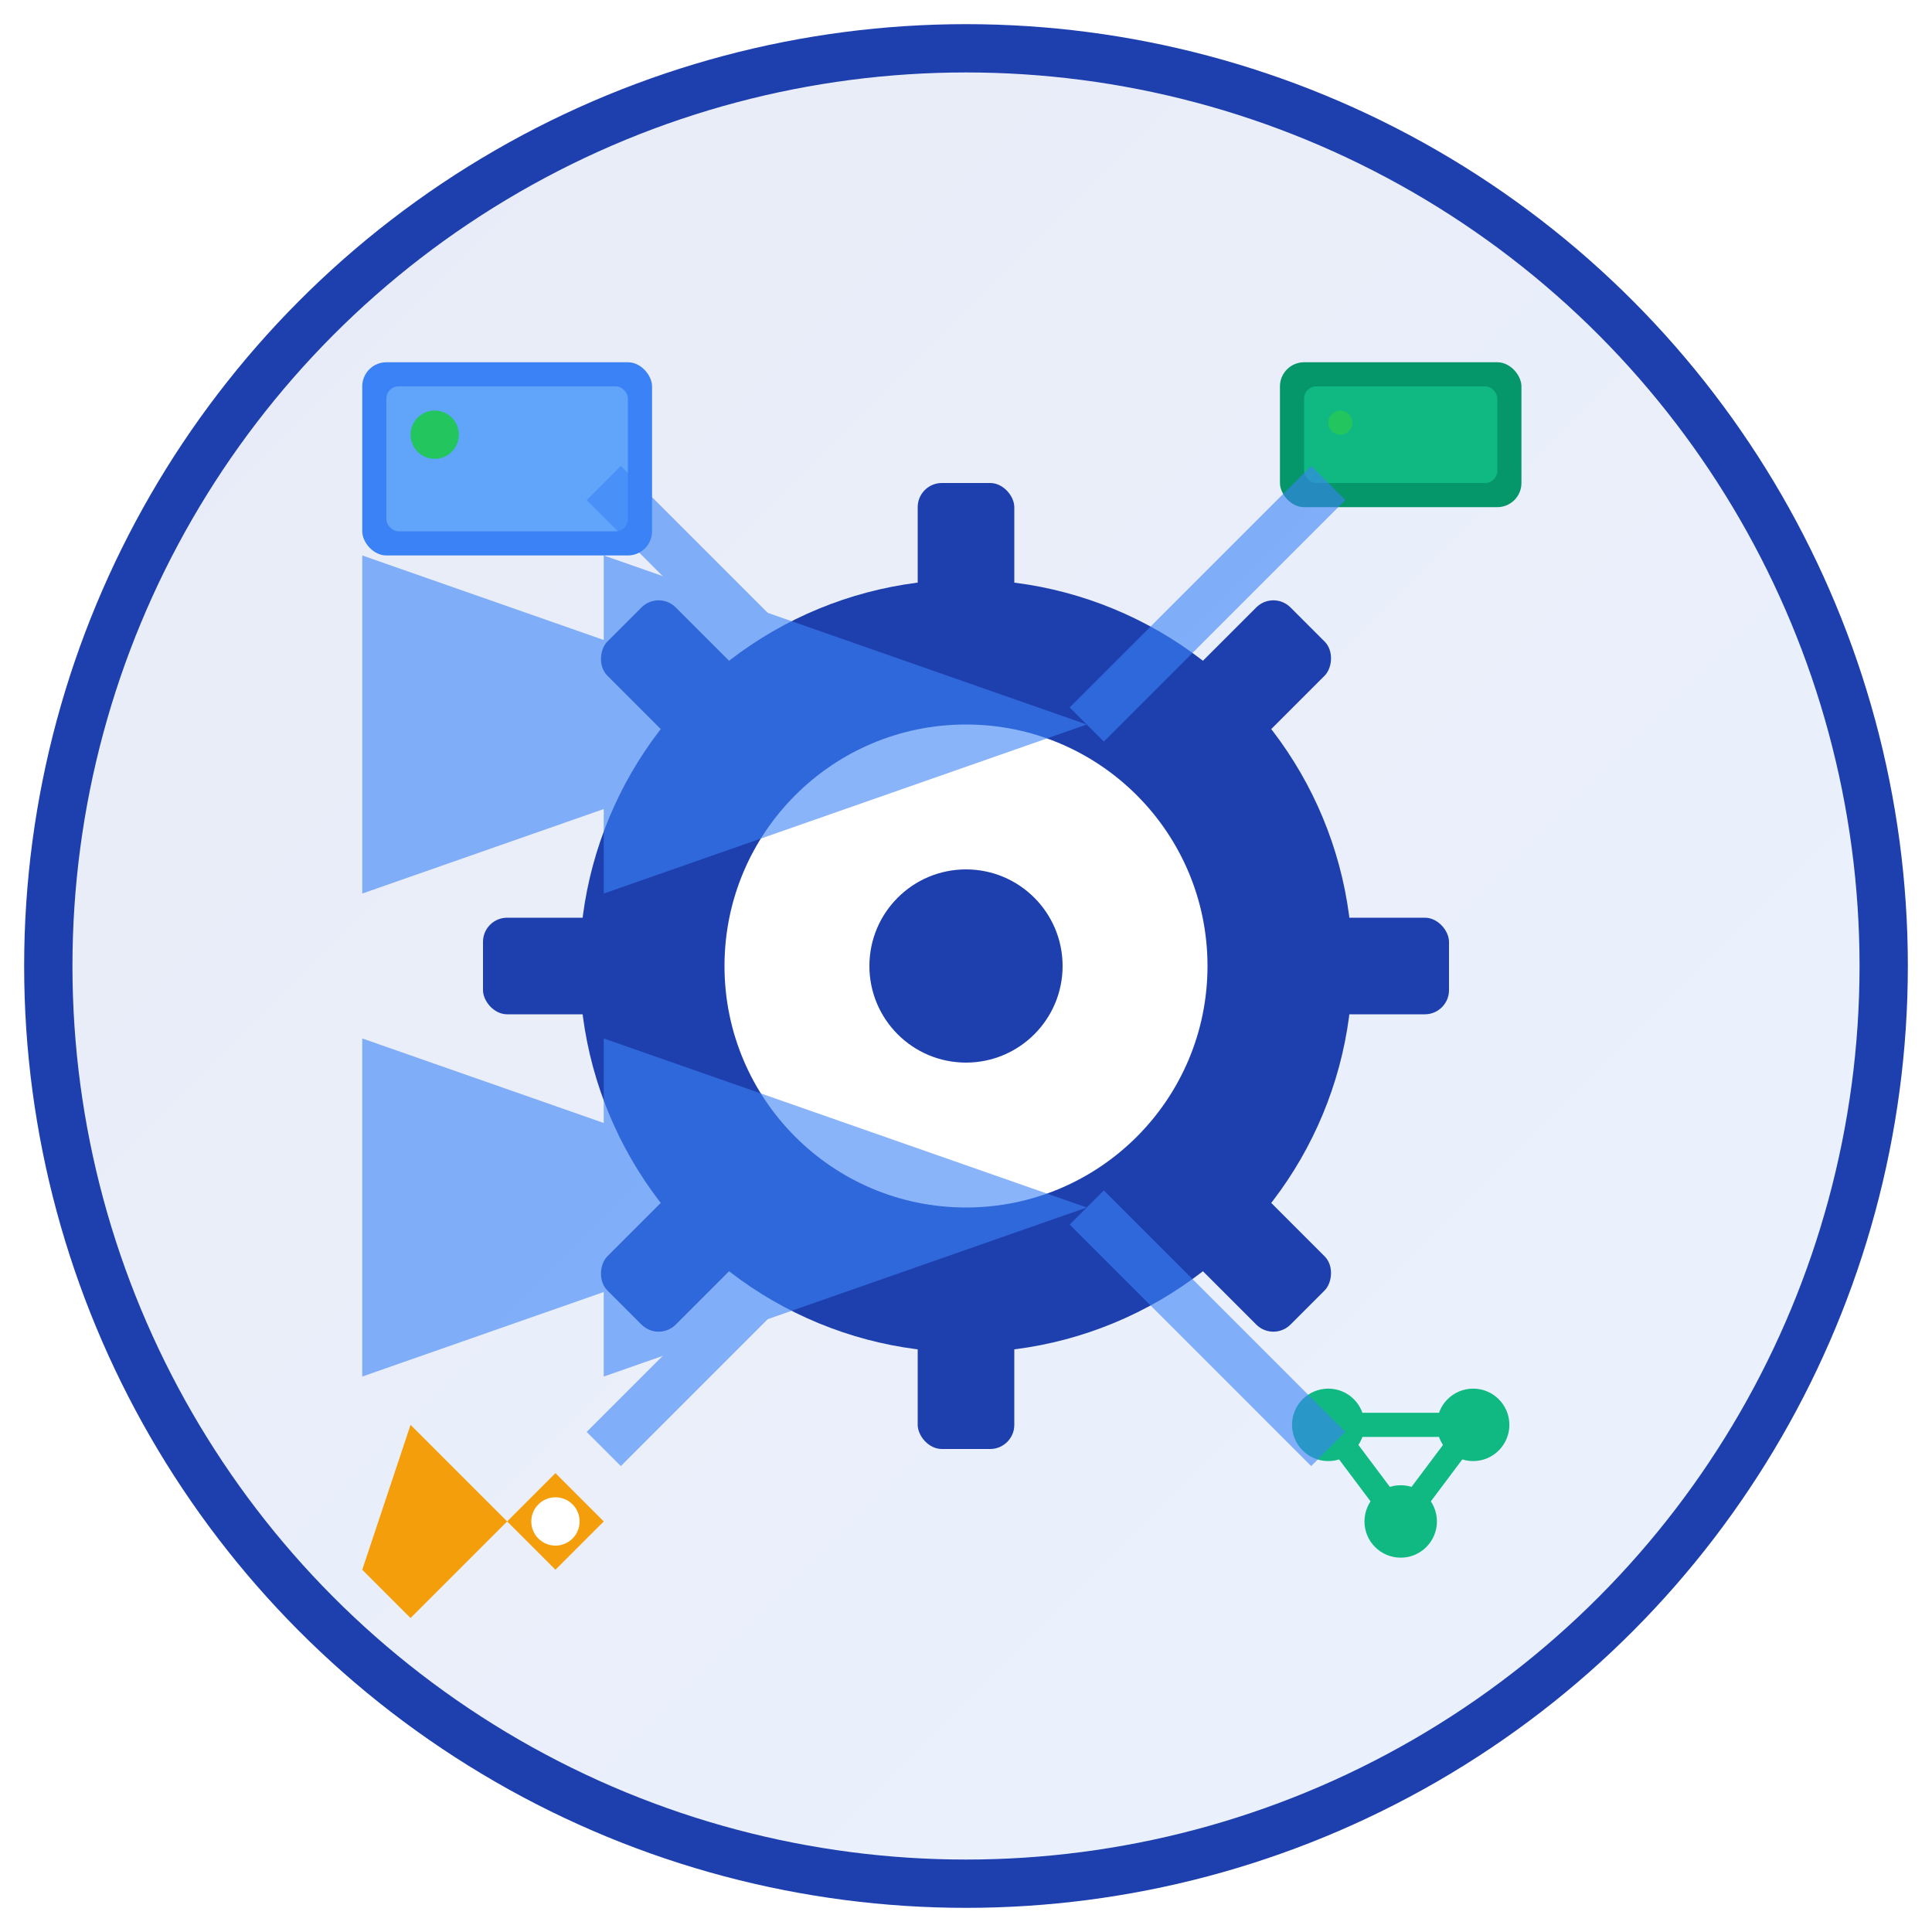 <svg width="80" height="80" viewBox="0 0 80 80" fill="none" xmlns="http://www.w3.org/2000/svg">
  <!-- Background circle with gradient -->
  <defs>
    <linearGradient id="serviceGradient" x1="0%" y1="0%" x2="100%" y2="100%">
      <stop offset="0%" style="stop-color:#1E40AF;stop-opacity:0.1"/>
      <stop offset="100%" style="stop-color:#3B82F6;stop-opacity:0.1"/>
    </linearGradient>
  </defs>
  
  <circle cx="40" cy="40" r="38" fill="url(#serviceGradient)" stroke="#1E40AF" stroke-width="2"/>
  
  <!-- Central gear/service icon -->
  <g transform="translate(40, 40)">
    <!-- Main gear -->
    <circle cx="0" cy="0" r="16" fill="#1E40AF"/>
    <circle cx="0" cy="0" r="10" fill="#FFFFFF"/>
    <circle cx="0" cy="0" r="4" fill="#1E40AF"/>
    
    <!-- Gear teeth -->
    <g fill="#1E40AF">
      <rect x="-2" y="-20" width="4" height="6" rx="1"/>
      <rect x="-2" y="14" width="4" height="6" rx="1"/>
      <rect x="14" y="-2" width="6" height="4" rx="1"/>
      <rect x="-20" y="-2" width="6" height="4" rx="1"/>
      
      <g transform="rotate(45)">
        <rect x="-2" y="-20" width="4" height="6" rx="1"/>
        <rect x="-2" y="14" width="4" height="6" rx="1"/>
        <rect x="14" y="-2" width="6" height="4" rx="1"/>
        <rect x="-20" y="-2" width="6" height="4" rx="1"/>
      </g>
    </g>
  </g>
  
  <!-- Service elements around the gear -->
  <!-- Mini PC -->
  <g transform="translate(15, 15)">
    <rect x="0" y="0" width="12" height="8" rx="1" fill="#3B82F6"/>
    <rect x="1" y="1" width="10" height="6" rx="0.5" fill="#60A5FA"/>
    <circle cx="3" cy="3" r="1" fill="#22C55E"/>
  </g>
  
  <!-- Thin Client -->
  <g transform="translate(53, 15)">
    <rect x="0" y="0" width="10" height="6" rx="1" fill="#059669"/>
    <rect x="1" y="1" width="8" height="4" rx="0.5" fill="#10B981"/>
    <circle cx="2.5" cy="2.5" r="0.5" fill="#22C55E"/>
  </g>
  
  <!-- Support/Tools -->
  <g transform="translate(15, 57)">
    <!-- Wrench -->
    <path d="M 2 2 L 6 6 L 8 4 L 10 6 L 8 8 L 6 6 L 2 10 L 0 8 Z" fill="#F59E0B"/>
    <circle cx="8" cy="6" r="1" fill="#FFFFFF"/>
  </g>
  
  <!-- Network/Connectivity -->
  <g transform="translate(53, 57)">
    <!-- Network nodes -->
    <circle cx="2" cy="2" r="1.5" fill="#10B981"/>
    <circle cx="8" cy="2" r="1.5" fill="#10B981"/>
    <circle cx="5" cy="6" r="1.5" fill="#10B981"/>
    <line x1="2" y1="2" x2="8" y2="2" stroke="#10B981" stroke-width="1"/>
    <line x1="2" y1="2" x2="5" y2="6" stroke="#10B981" stroke-width="1"/>
    <line x1="8" y1="2" x2="5" y2="6" stroke="#10B981" stroke-width="1"/>
  </g>
  
  <!-- Arrows indicating service flow -->
  <g stroke="#3B82F6" stroke-width="2" fill="none" opacity="0.6">
    <path d="M 25 20 Q 30 25 35 30" marker-end="url(#arrowhead)"/>
    <path d="M 55 20 Q 50 25 45 30" marker-end="url(#arrowhead)"/>
    <path d="M 25 60 Q 30 55 35 50" marker-end="url(#arrowhead)"/>
    <path d="M 55 60 Q 50 55 45 50" marker-end="url(#arrowhead)"/>
  </g>
  
  <!-- Arrow marker definition -->
  <defs>
    <marker id="arrowhead" markerWidth="10" markerHeight="7" refX="10" refY="3.5" orient="auto">
      <polygon points="0 0, 10 3.5, 0 7" fill="#3B82F6"/>
    </marker>
  </defs>
</svg>
